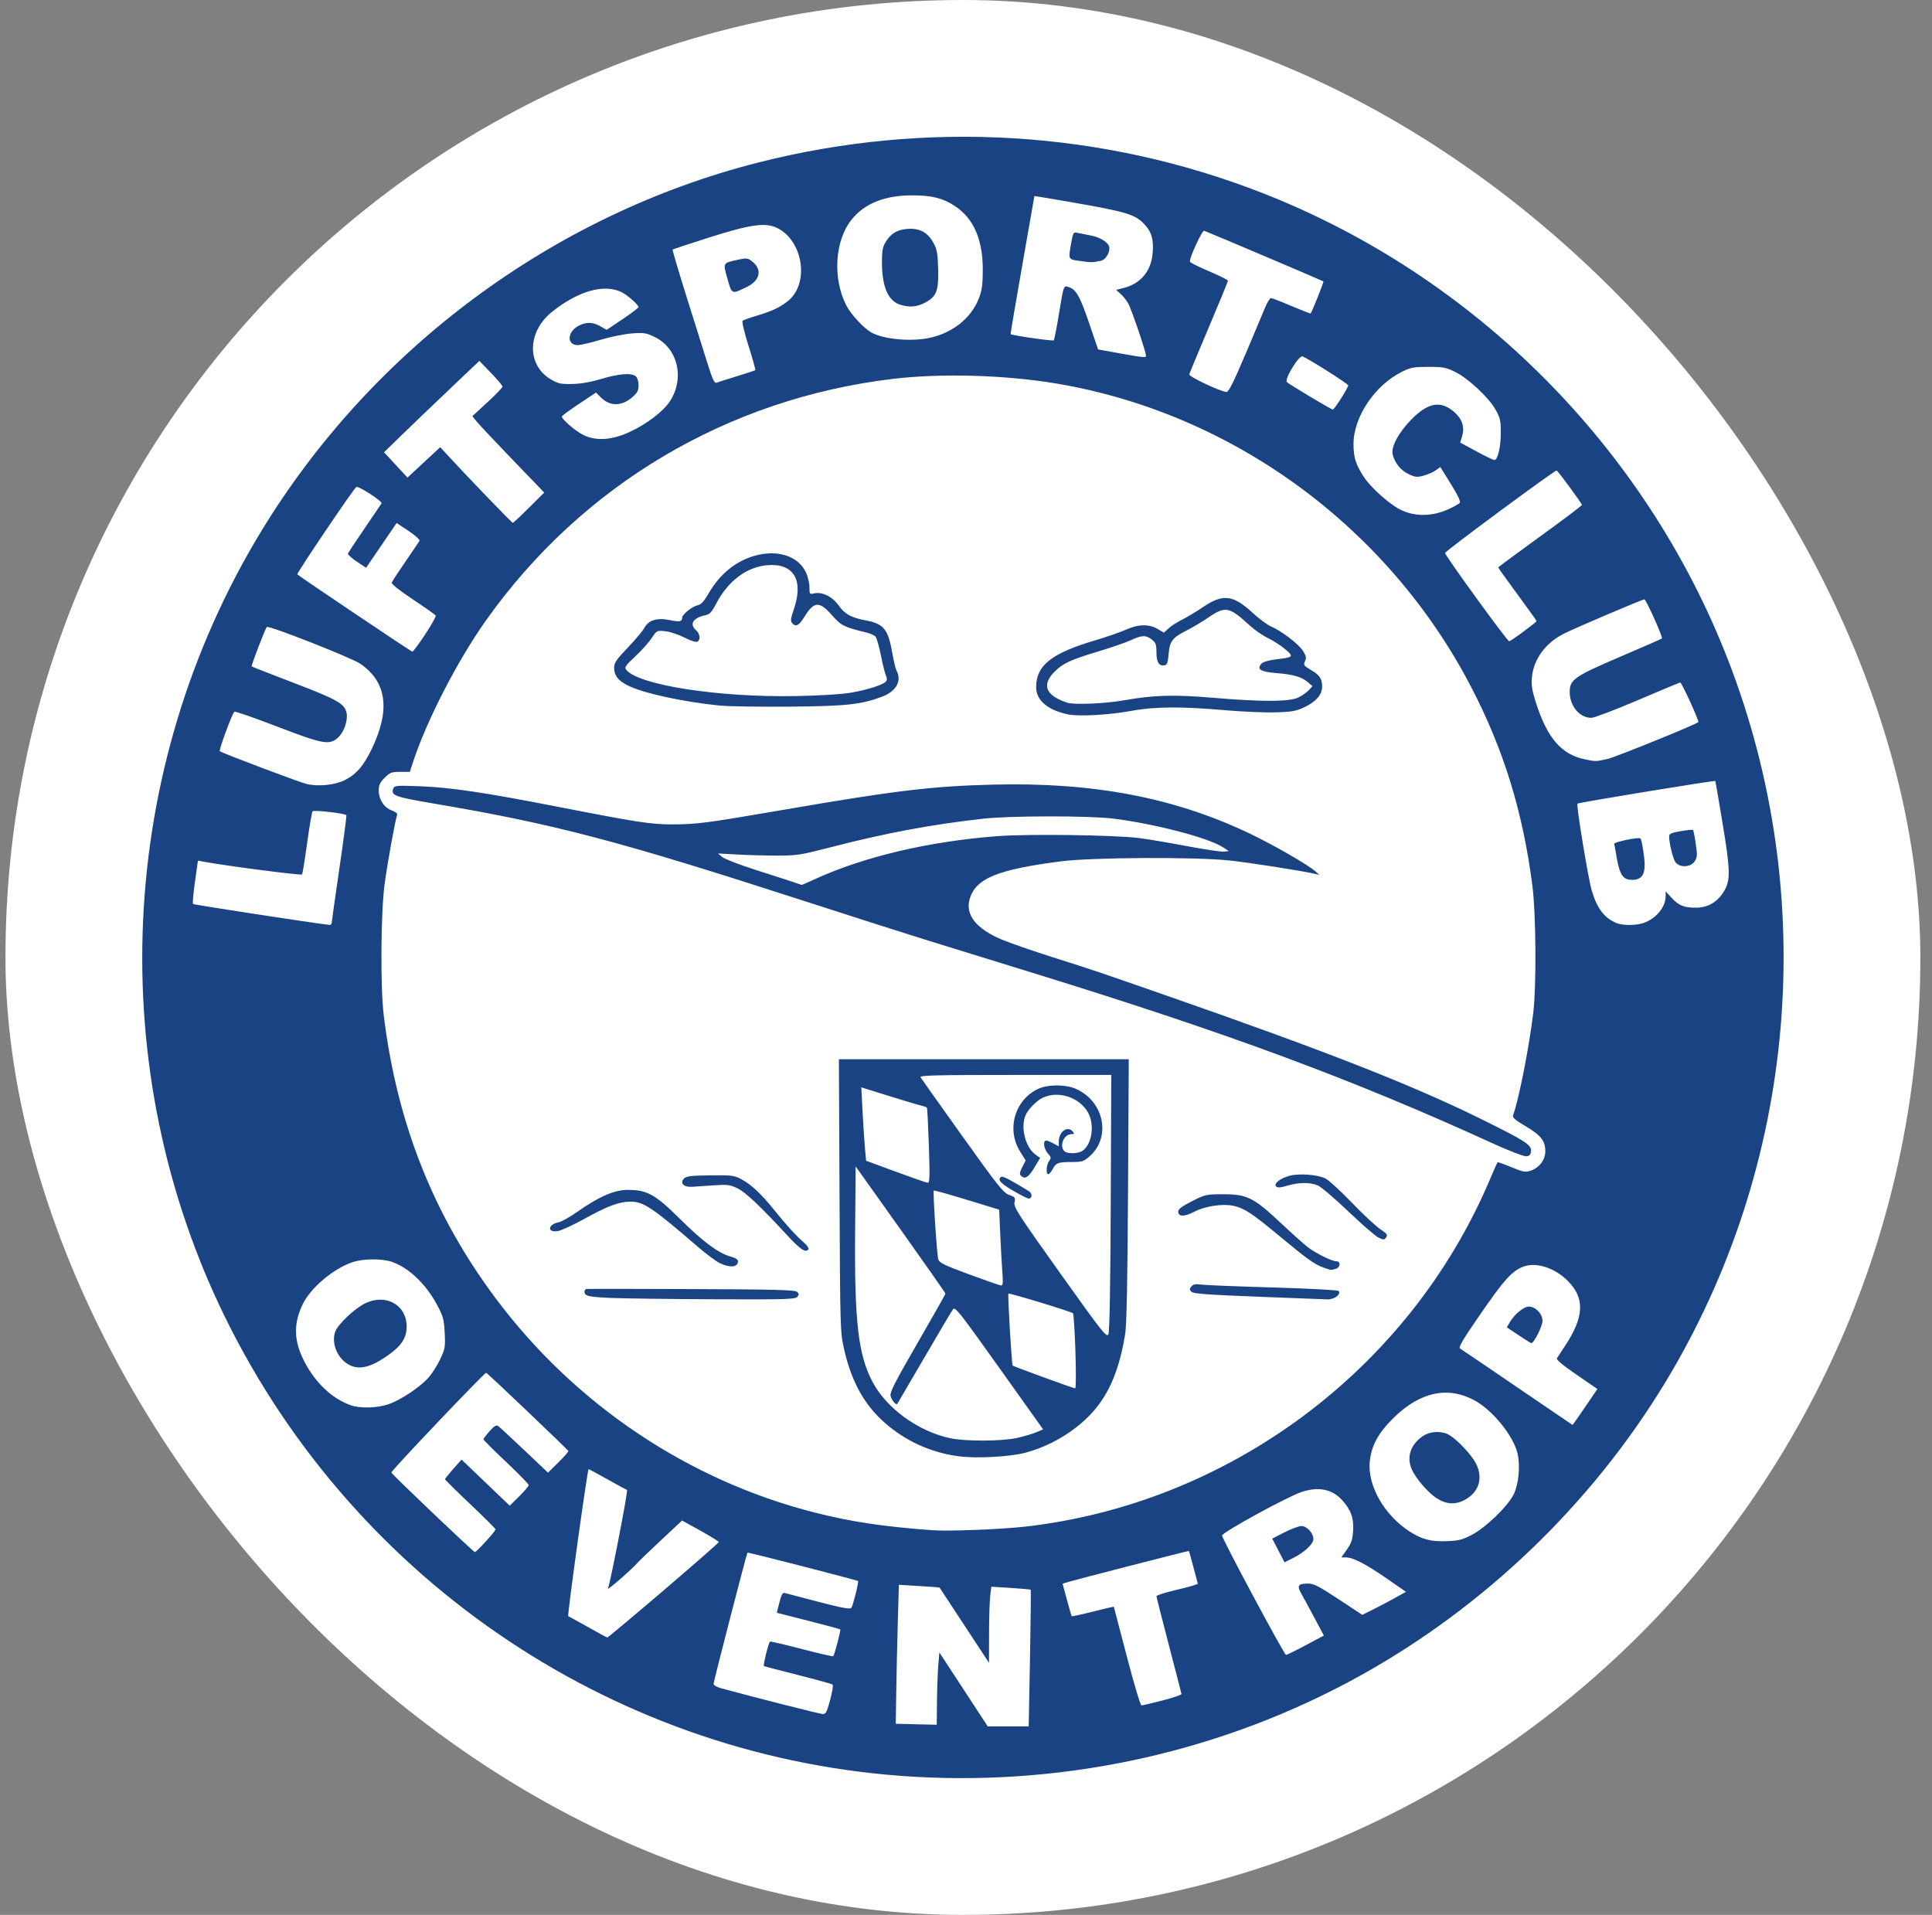 <svg fill="none" height="112" viewBox="0 0 113 112" width="113" xmlns="http://www.w3.org/2000/svg"><rect x="0" y="0" width="113" height="112" fill="#808080" stroke="none"/><rect fill="#fff" height="112" rx="56" width="112" x=".319"/><path d="m53.463 103.919c-17.204-.994-32.626-11.27-40.279-26.836-7.162-14.566-6.371-32.066 2.078-45.983 6.479-10.673 17.08-18.544 29.084-21.594 9.847-2.502 20.157-1.876 29.516 1.793 12.389 4.856 22.343 14.826 27.18 27.225 5.423 13.9 4.062 29.639-3.663 42.365-4.302 7.086-10.562 13.098-17.835 17.126-7.903 4.377-16.973 6.431-26.08 5.904zm6.78-6.925c.042-2.188.059-3.994.039-4.013-.02-.018-.546-.066-1.168-.106l-1.132-.072-.066.545c-.036.3-.067 1.301-.068 2.226l-.003 1.681-1.438-2.19c-.791-1.205-1.445-2.199-1.454-2.21-.009-.011-.548-.052-1.198-.091l-1.182-.071-.063 2.23c-.035 1.226-.075 3.055-.09 4.064l-.027 1.834 1.198.029 1.198.028.013-1.353c.007-.744.042-1.697.076-2.116l.063-.763 1.415 2.164 1.415 2.164h1.198 1.198zm-11.689 2.433c.123-.458.188-.863.144-.9-.043-.037-.951-.288-2.017-.557s-1.966-.505-2.001-.524c-.059-.032.265-1.343.354-1.432.022-.022.854.171 1.848.43.994.259 1.827.451 1.851.426.076-.076.457-1.523.413-1.567-.023-.023-.868-.252-1.877-.508l-1.835-.466.152-.603c.119-.47.188-.592.317-.553.091.027.986.261 1.99.521 1.447.374 1.841.444 1.907.338.104-.169.437-1.512.386-1.56-.056-.054-6.438-1.694-6.468-1.662-.048.05-1.983 7.543-1.983 7.678 0 .074.195.188.433.253 1.842.505 5.777 1.504 5.95 1.51.182.007.245-.112.436-.824zm19.442.03c.617-.159 1.115-.329 1.107-.379-.008-.05-.341-1.338-.739-2.862s-.724-2.81-.724-2.858c0-.048.448-.194.994-.324s1.091-.274 1.21-.318l.215-.08-.251-.95c-.138-.523-.26-.96-.27-.972-.019-.021-6.738 1.708-7.168 1.845l-.22.07.25.933c.138.513.266.949.285.968.019.019.579-.102 1.243-.27.664-.168 1.212-.296 1.218-.285s.346 1.315.758 2.898c.412 1.584.798 2.877.86 2.875.062-.001.617-.132 1.234-.291zm8.373-3.229 1.06-.568-.523-.986c-.288-.542-.637-1.186-.776-1.431-.291-.513-.222-.62.4-.623.302-.001.642.175 1.762.915l1.387.917.635-.318c.349-.175.924-.478 1.277-.674l.642-.356-1.101-.764c-1.235-.857-1.987-1.248-2.4-1.25l-.278-.001.325-.46c.262-.372.332-.582.363-1.095.045-.753-.123-1.221-.65-1.803-.575-.636-1.389-.796-2.368-.466-.859.289-4.662 2.374-4.646 2.546.021.234 3.637 6.983 3.741 6.983.049 0 .567-.256 1.149-.568zm-1.599-5.545-.36-.693.72-.368c.396-.202.843-.367.993-.366.315.002.696.417.696.759 0 .287-.528.783-1.176 1.106l-.513.256zm-35.959 2.338c1.776-1.516 3.229-2.788 3.229-2.828 0-.04-.483-.34-1.073-.666l-1.073-.594-1.196 1.118c-.658.615-1.288 1.22-1.4 1.345-.396.441-1.787 1.652-1.739 1.515.172-.489 1.186-5.74 1.114-5.766-.049-.017-.571-.302-1.16-.632-.589-.33-1.078-.593-1.087-.584-.079.085-1.256 8.576-1.191 8.599.047.017.567.303 1.156.636.589.333 1.098.607 1.131.61.033.002 1.513-1.236 3.289-2.752zm-10.395-2.865c.313-.346.57-.662.57-.704 0-.041-.665-.705-1.479-1.474-.813-.77-1.478-1.427-1.478-1.461.001-.034.219-.306.484-.605l.483-.544 1.409 1.349 1.409 1.349.554-.547c.305-.301.554-.597.554-.658s-.597-.674-1.326-1.361-1.324-1.281-1.322-1.318c.002-.038.165-.251.361-.473.265-.3.394-.379.499-.306.078.054.767.691 1.53 1.415l1.389 1.316.608-.601c.334-.33.596-.629.581-.664-.04-.096-4.746-4.577-4.807-4.577-.111 0-5.574 5.747-5.545 5.834.039.118 4.796 4.649 4.886 4.655.037.002.324-.279.637-.624zm57.682-.393c.821-.43 2.114-1.688 2.444-2.377.29-.607.384-1.675.211-2.397-.247-1.029-1.464-2.52-2.52-3.088-1.566-.843-3.187-.487-4.734 1.039-.888.876-1.285 1.603-1.382 2.532-.147 1.405.844 3.149 2.335 4.106.722.464 1.238.598 2.167.563.697-.026.913-.081 1.479-.378zm-2.062-2.129c-.508-.322-1.248-1.182-1.471-1.711-.306-.725-.056-1.448.67-1.937.369-.248.932-.302 1.381-.131.38.144 1.216.955 1.597 1.55.572.89.369 1.81-.506 2.302-.563.316-1.094.293-1.671-.073zm-24.148 1.665c11.978-1.336 22.528-9.188 27.236-20.271.236-.557.444-1.029.462-1.049.018-.021.382.108.809.286.686.285.817.31 1.124.209.507-.167.864-.637.864-1.137 0-.609-.251-.93-1.145-1.461-.617-.367-.791-.518-.742-.647.321-.827.953-4.041 1.186-6.025.185-1.582.156-5.77-.053-7.386-.56-4.348-1.674-7.963-3.592-11.653-4.857-9.345-13.945-15.995-24.229-17.73-2.988-.504-6.752-.613-9.569-.277-9.678 1.154-18.193 6.205-23.811 14.124-1.681 2.369-3.491 5.891-4.283 8.328l-.174.535h-.563c-.504 0-.599.036-.91.346-.275.274-.347.428-.346.739.001.53.31 1.006.76 1.169.221.08.347.184.317.261-.112.292-.574 2.847-.736 4.068-.22 1.663-.249 5.995-.051 7.628.764 6.307 2.909 11.726 6.581 16.623 4.643 6.193 11.272 10.63 18.676 12.5 2.1.53 3.981.812 6.833 1.022.925.068 3.953-.047 5.354-.203zm-3.825-4.125c-1.514-.206-2.841-.772-4.032-1.72-1.369-1.09-2.202-2.511-2.661-4.539-.226-1-.231-1.153-.267-8.989l-.037-7.972h8.477 8.477l-.043 7.666c-.03 5.35-.08 7.892-.167 8.414-.441 2.664-1.274 4.232-2.915 5.489-.885.678-1.925 1.19-2.951 1.452-.933.238-2.864.337-3.882.198zm3.442-1.075c.401-.091.903-.24 1.117-.331l.388-.166-2.567-3.604c-2.352-3.301-2.579-3.588-2.708-3.413-.077.105-.834 1.383-1.683 2.84-.849 1.457-1.557 2.667-1.574 2.689-.069.089-.326-.218-.388-.463-.054-.214.234-.779 1.571-3.093.9-1.557 1.637-2.861 1.637-2.896s-1.182-1.724-2.626-3.752l-2.626-3.688-.031 3.768c-.044 5.308.18 7.252 1.02 8.837.817 1.542 2.655 2.879 4.519 3.288.89.195 3.063.187 3.952-.015zm3.395-5.056c-.04-1.191-.103-2.195-.141-2.231-.1-.099-3.727-1.202-3.779-1.15-.05.05.193 4.149.249 4.208.05.052 3.545 1.328 3.654 1.333.051.003.058-.93.016-2.16zm2.066-8.71.031-7.462h-5.619c-4.659 0-5.605.023-5.538.136.045.075 1.143 1.622 2.441 3.439 2.081 2.914 2.404 3.319 2.739 3.44.349.126.375.162.318.444-.055.277.205.68 2.661 4.125 2.509 3.519 2.731 3.8 2.829 3.579.07-.157.118-2.787.138-7.701zm-5.715-.693c-.739-.43-.933-.659-.687-.81.088-.054.562.192 1.602.83.228.14.222.446-.008.442-.064-.001-.472-.209-.907-.462zm.459-.875c-.088-.088-.068-.213.081-.504l.198-.387-.327-.525c-.815-1.309-.302-3.045 1.085-3.674.577-.262 1.6-.253 2.201.019 1.639.741 2.05 2.824.777 3.94-.34.299-.439.33-1.028.33-.805 0-.942.051-1.133.42-.084.161-.197.293-.251.293-.151 0-.118-.546.046-.77.128-.174.124-.222-.037-.402-.214-.238-.317-.593-.219-.751.047-.076.189-.047.446.091l.378.202v-.283c0-.576.515-.945.816-.583.106.127.092.153-.082.153-.439 0-.719.687-.407.998.17.169.808.153 1.065-.027.557-.39.717-1.53.313-2.242-.512-.903-1.758-1.296-2.674-.843-.317.157-.767.605-.94.937-.357.684-.073 1.923.544 2.372l.274.199-.345.576c-.339.566-.55.69-.781.459zm-1.084 5.643c-.033-.434-.088-1.435-.123-2.224l-.064-1.434-1.893-.578c-1.041-.318-1.91-.561-1.931-.54-.059.059.182 3.754.263 4.024.061.204.344.341 1.802.879.951.351 1.792.643 1.868.65.11.01.126-.148.079-.777zm-4.298-7.386c-.041-1.191-.09-2.193-.111-2.228s-.164-.091-.319-.125c-.155-.034-1.011-.289-1.902-.567l-1.62-.505.076 1.445c.042.795.105 1.76.141 2.146l.065.701 1.734.641c.954.352 1.796.644 1.872.649.114.007.125-.366.064-2.157zm-18.56 8.894c-1.355-.058-1.581-.111-1.581-.368 0-.081.057-.153.127-.161.07-.008 2.835-.004 6.145.009 4.907.019 6.044.049 6.161.162.118.113.121.167.013.296-.116.139-.695.156-4.836.138-2.587-.011-5.301-.045-6.03-.076zm37.786-.075c-2.918-.112-3.754-.174-3.867-.286-.122-.122-.123-.169-.004-.312.108-.13.244-.155.603-.107.255.034 2.138.108 4.184.167s3.764.149 3.817.202c.181.181-.246.509-.644.494-.202-.008-2.042-.079-4.089-.157zm3.845-1.708c-.521-.186-.935-.483-2.591-1.858-1.577-1.31-2.028-1.607-2.659-1.748-.621-.139-1.662.015-2.278.337-.592.309-.958.31-.958.004 0-.152.204-.307.804-.611.78-.396.834-.407 1.836-.407 1.379 0 1.774.196 3.327 1.651.645.605 1.363 1.248 1.595 1.43.468.367 1.419.839 1.694.84.267.002.224.372-.051.446-.289.077-.26.081-.719-.083zm-35.308-.259c-.224-.112-.794-.535-1.265-.942-2.709-2.337-3.203-2.665-3.984-2.648-.665.015-1.31.259-2.668 1.008-.653.36-1.347.68-1.542.712-.639.104-.604-.384.037-.512.172-.034.67-.314 1.106-.621 1.244-.876 2.164-1.277 2.93-1.277 1.144 0 1.605.255 3.05 1.683 1.367 1.353 2.273 2.029 2.969 2.215.297.079.439.173.439.289 0 .342-.484.384-1.071.093zm3.926-1.65c-1.584-1.714-2.408-2.491-2.892-2.725-.424-.205-.578-.224-1.369-.171-.49.033-1.068.072-1.286.086-.486.033-.724-.223-.457-.49.133-.133.426-.167 1.528-.18 1.244-.015 1.402.004 1.802.217.599.319 1.156.839 1.934 1.804.729.905 1.261 1.487 1.748 1.914.178.156.297.328.263.382-.15.243-.466.035-1.272-.838zm34.603.158c-.18-.088-.974-.778-1.763-1.532-.789-.754-1.593-1.437-1.785-1.517-.457-.191-1.105-.185-1.779.014-.407.121-.57.132-.656.044-.158-.161.237-.473.787-.622.56-.151 1.662-.067 2.107.162.196.101.884.732 1.529 1.403.645.671 1.39 1.368 1.656 1.547.415.28.465.35.357.494-.115.153-.153.154-.454.006zm6.6-5.548c-8.105-3.701-15.384-6.4-26.619-9.87-2.384-.736-5.298-1.637-6.476-2.002-1.178-.365-4.391-1.391-7.139-2.281-10.857-3.515-14.534-4.481-21.647-5.688-2.27-.385-2.492-.469-2.334-.881.064-.166.196-.177 1.571-.125 1.759.066 3.805.37 8.029 1.196 4.696.918 5.48 1.038 6.749 1.034 1.423-.004 1.94-.073 6.662-.885 6.387-1.098 8.511-1.352 12.085-1.441 5.859-.146 10.598.76 15.015 2.872 1.369.654 3.373 1.808 3.815 2.196l.242.213-.255-.06c-.784-.184-3.908-.671-5.048-.788-2.05-.21-7.98-.178-9.791.052-3.713.472-5.004.999-5.361 2.19-.28.933.373 1.76 1.891 2.395.469.196 1.81.66 2.978 1.031 2.424.769 2.483.789 6.612 2.228 9.305 3.244 14.358 5.225 18.358 7.195 2.652 1.307 3.032 1.55 2.99 1.916-.025.213-.092.283-.287.299-.14.011-1.058-.346-2.04-.794zm-39.56-15.413c2.862-1.311 6.636-2.203 10.632-2.513 1.802-.14 6.857-.074 8.327.108.477.059 1.727.27 2.778.468 1.051.198 2.038.345 2.193.326l.282-.034-.357-.229c-.866-.555-4.015-1.374-6.425-1.671-1.38-.17-5.998-.168-7.547.004-3.018.335-5.727.84-8.864 1.651-1.848.478-2.062.512-3.213.511-.678-0-1.738-.029-2.355-.063l-1.122-.062.255.209c.14.115.989.444 1.887.731 1.545.494 2.74.884 2.765.901.006.004.35-.147.765-.337zm14.805-9.637c-1.195-.255-1.863-.827-1.863-1.592 0-1.271.895-1.983 3.442-2.736.682-.202 1.495-.484 1.808-.627.71-.325 1.352-.339 1.856-.042l.369.217.266-.249c.146-.137.509-.371.807-.519.298-.149.837-.472 1.198-.719 1.166-.797 1.759-.734 2.894.306.395.362.884.727 1.089.813.602.251 1.636 1.04 1.88 1.434.184.297.206.41.116.606-.101.22-.071.263.342.505.515.301.66.515.66.974 0 .467-.331.861-.997 1.187-.51.25-.725.29-1.706.322-.617.02-1.964-.037-2.993-.127-2.561-.223-4.103-.211-5.478.043-1.291.239-3.066.336-3.689.203zm3.249-.819c1.758-.313 2.944-.347 5.239-.153 2.905.246 4.487.238 5.004-.026.221-.113.493-.305.604-.429l.203-.224-.28-.24c-.355-.305-.846-.447-1.809-.523-.969-.076-1.21-.236-.87-.576.083-.082.438-.183.79-.224 1.062-.123 1.093-.155.58-.594-.243-.208-.697-.502-1.007-.652-.31-.15-.793-.484-1.074-.742-1.198-1.101-1.424-1.145-2.41-.47-.357.244-.925.583-1.261.753-.852.43-1.009.633-1.071 1.385-.041.497-.089.632-.234.66-.327.062-.479-.176-.479-.751 0-.463-.039-.571-.269-.751-.345-.271-.58-.265-1.222.034-.287.134-1.151.432-1.92.663-1.613.485-2.058.691-2.543 1.175-.784.783-.527 1.408.753 1.824.391.127 2.212.049 3.277-.14zm-23.623.302c-2.139-.213-4.48-.725-5.373-1.175-.573-.289-.797-.581-.797-1.039 0-.287.127-.474.802-1.178.441-.46.877-.982.97-1.16.229-.443.757-.601 1.486-.445.56.12.72.089.72-.139 0-.194.588-.665.908-.73.195-.039.364-.219.623-.668.705-1.219 1.698-1.997 2.904-2.277 1.246-.289 2.364.11 2.793.997.119.245.216.642.216.881 0 .425.006.433.292.37.467-.102 1.058.196 1.428.721.347.492.723.7 1.55.856 1.092.207 1.33.501 1.586 1.964.076.436.185.88.242.987.319.595-.027 1.209-.854 1.518-1.23.46-2.083.551-5.417.58-1.739.015-3.575-.014-4.08-.064zm7.675-.754c1.007-.168 1.949-.478 2.076-.683.043-.069.034-.205-.019-.304-.053-.098-.185-.621-.293-1.16-.109-.54-.251-1.046-.317-1.125s-.309-.19-.541-.246c-1.317-.321-1.474-.401-2.023-1.024-.726-.824-1.041-.804-1.6.105-.325.527-.508.619-.721.362-.099-.119-.079-.28.098-.789.59-1.703.01-2.703-1.504-2.595-1.231.088-2.334.911-3.04 2.265-.248.476-.373.612-.612.661-.733.151-.97.529-.555.885.238.203.27.592.056.674-.082.031-.424-.085-.76-.258-.337-.173-.834-.337-1.106-.362-.489-.047-.497-.043-.784.397-.16.244-.591.726-.959 1.071-.595.557-.654.646-.528.797.74.89 5.393 1.609 9.895 1.529 1.398-.025 2.663-.103 3.238-.198zm42.946 41.781.718-1.053-1.22-.837c-.788-.54-1.195-.88-1.149-.959.039-.067.24-.374.447-.682 1.156-1.724 1.207-2.84.175-3.86-.787-.779-1.887-1.111-2.637-.798-.638.266-1.094.777-2.457 2.752-1.023 1.482-1.302 1.953-1.193 2.016.078.045 1.587 1.069 3.354 2.275 1.767 1.206 3.22 2.194 3.228 2.196.009.002.339-.47.733-1.049zm-3.889-4.198-.691-.463.182-.311c.263-.45.813-.903 1.097-.903.398 0 .808.424.808.835 0 .31-.498 1.303-.654 1.304-.029 0-.363-.208-.743-.463zm-66.081 4.028c.722-.252 1.845-1.007 2.334-1.566.202-.231.504-.709.672-1.062.283-.594.302-.708.262-1.528-.038-.78-.088-.972-.421-1.601-.655-1.242-1.644-2.197-2.645-2.556-.573-.205-1.681-.201-2.312.008-1.116.37-2.452 1.49-2.919 2.448-.566 1.16-.534 2.185.108 3.404.646 1.228 1.611 2.133 2.684 2.516.562.201 1.565.173 2.237-.062zm-2.4-2.342c-.628-.383-.959-1.218-.743-1.873.143-.433 1.13-1.374 1.762-1.68 1.213-.587 2.424.094 2.424 1.362 0 .629-.286 1.093-.99 1.605-1.103.802-1.817.973-2.453.586zm-.942-25.8c.001-.07.203-1.502.449-3.183s.431-3.084.41-3.118c-.067-.108-1.897-.32-1.976-.229-.042.048-.185.879-.318 1.848-.133.969-.267 1.799-.297 1.846-.044.068-4.49-.509-5.775-.75l-.315-.059-.175 1.236c-.096.68-.146 1.264-.111 1.3.047.047 7.115 1.131 7.979 1.224.07.007.128-.044.128-.114zm76.704.01c.756-.256 1.316-.928 1.316-1.579v-.279l.343.373c.417.455.733.584 1.423.582.701-.002 1.25-.318 1.634-.939.406-.656.395-1.206-.086-4.102-.214-1.289-.397-2.355-.407-2.369-.034-.047-8.001 1.26-8.064 1.323-.08.08.63 4.388.838 5.091.314 1.058.743 1.615 1.466 1.903.348.139 1.121.137 1.537-.004zm-1.218-2.789c-.118-.15-.252-.564-.32-.993-.065-.405-.134-.788-.154-.851-.035-.109 1.44-.415 1.536-.319.08.08.247 1.126.247 1.546 0 .602-.222.875-.712.875-.301 0-.443-.061-.597-.257zm3.098-.793c-.146-.223-.36-1.114-.36-1.5 0-.141.143-.204.675-.297.371-.065.698-.095.725-.067.028.028.1.392.16.809.096.663.087.792-.065 1.024-.238.364-.905.381-1.135.03zm-77.811-4.786c.676-.343 1.102-.84 1.584-1.849 1.084-2.272.861-3.892-.685-4.954-.511-.351-5.354-2.256-5.465-2.149-.096.093-.928 2.263-.884 2.306.02.019 1.137.457 2.483.972 2.523.965 2.944 1.204 3.061 1.736.094.429-.135 1.117-.48 1.439-.51.476-.869.412-3.603-.639-1.325-.509-2.44-.896-2.478-.859-.138.136-.915 2.245-.85 2.308.103.099 4.603 1.8 5.064 1.915.684.169 1.668.071 2.253-.226zm73.83-1.227c.438-.095 5.034-1.955 5.331-2.159.066-.045-.983-2.339-1.062-2.323-.048.01-1.17.479-2.493 1.044-1.323.565-2.539 1.026-2.703 1.026-.691-.001-1.266-.69-1.266-1.516 0-.719.275-.911 2.957-2.058 1.318-.564 2.414-1.043 2.436-1.066.07-.07-.926-2.288-1.027-2.288-.12 0-4.039 1.67-4.701 2.003-1.085.546-1.786 1.507-1.878 2.575-.037.434.016.77.227 1.433.677 2.122 1.508 3.077 2.917 3.354.613.12.577.121 1.261-.026zm-69.137-7.293c.371-.556.649-1.052.618-1.103-.031-.05-.634-.475-1.339-.945-.8-.533-1.264-.903-1.232-.986.028-.072.389-.625.803-1.227.414-.603.781-1.147.817-1.209.038-.066-.228-.308-.635-.579l-.7-.465-.893 1.309-.892 1.309-.551-.365c-.303-.201-.531-.415-.507-.475.024-.061.464-.725.977-1.476.513-.751.957-1.403.985-1.448.072-.116-1.348-1.04-1.477-.961-.155.096-3.505 5.055-3.451 5.109.13.13 6.665 4.522 6.73 4.523.042.001.379-.454.75-1.01zm64.243-.164c.42-.31.764-.585.764-.611 0-.025-.505-.732-1.122-1.571-.617-.839-1.122-1.544-1.122-1.567 0-.023 1.101-.839 2.446-1.812 1.345-.973 2.446-1.804 2.448-1.846.003-.088-1.413-2.012-1.481-2.012-.141 0-6.523 4.718-6.523 4.822 0 .152 3.638 5.162 3.748 5.162.043 0 .422-.254.842-.564zm-58.167-7.247.889-.884-1.856-1.927c-1.021-1.06-1.966-2.065-2.102-2.234l-.246-.308.883-.812c.486-.447.883-.859.883-.915 0-.057-.305-.419-.678-.804l-.678-.701-1.74 1.653c-.957.909-2.211 2.112-2.788 2.672l-1.048 1.019.686.74.686.74.958-.889.958-.889.512.557c1.102 1.199 3.677 3.868 3.732 3.868.032 0 .458-.398.947-.884zm53.753.1c.322-.144.628-.314.682-.378.065-.078-.104-.44-.518-1.107l-.615-.991-.272.193c-.149.106-.469.246-.711.311-.387.104-.493.092-.888-.099-.454-.22-.792-.639-.917-1.14-.109-.435.345-1.286 1.091-2.046.99-1.009 1.742-1.13 2.54-.41.447.403.589.878.423 1.417l-.105.343.946.511c.52.281.994.511 1.053.511.195 0 .374-.753.376-1.579.002-.713-.036-.883-.298-1.355-.392-.706-1.584-1.826-2.354-2.21-.548-.274-.709-.305-1.579-.306-.85-.001-1.038.033-1.53.276-1.609.793-2.857 2.651-2.855 4.25.001.782.14 1.213.626 1.94.414.619 1.458 1.55 2.109 1.881.828.42 1.836.416 2.795-.013zm-47.856-4.533c.988-.461 1.943-1.188 2.333-1.776.887-1.338.48-3.109-.866-3.767-.505-.247-.634-.268-1.345-.216-.432.032-1.255.199-1.828.371-.573.172-1.18.313-1.348.313-.592 0-.63-.686-.059-1.06.453-.297.9-.317 1.355-.061l.404.227.931-.625c.512-.344.931-.661.931-.705 0-.129-.638-.695-.972-.863-1.025-.515-2.536-.095-4.083 1.136-1.464 1.164-1.497 3.122-.067 3.959.42.246.579.28 1.247.266.5-.01 1.084-.112 1.683-.292 1.034-.311 1.772-.37 2.024-.162.102.085.169.291.169.524 0 .312-.068.444-.359.699-.616.54-1.313.549-1.839.024l-.291-.291-.999.664c-.549.365-.999.696-.999.734 0 .172.813.867 1.275 1.09.742.359 1.664.294 2.703-.191zm41.602-1.964c.229-.363.417-.702.417-.754 0-.089-2.32-1.56-2.675-1.696-.211-.081-1.076 1.34-.914 1.502.132.132 2.597 1.607 2.687 1.608.037 0.0.255-.296.484-.659zm-5.618-2.524c.505-1.191 1.026-2.428 1.157-2.751.131-.322.291-.586.356-.586.065-0.0.608.209 1.208.465.6.256 1.101.451 1.114.433.101-.14.778-1.843.746-1.876-.03-.03-6.113-2.614-6.971-2.961-.119-.048-.894 1.634-.835 1.811.018.056.526.309 1.128.563.602.254 1.094.501 1.094.549s-.501 1.269-1.114 2.715-1.129 2.689-1.147 2.762c-.033.132 1.82 1.008 2.175 1.029.126.007.402-.539 1.087-2.155zm-29.733 1.237c.573-.176 1.061-.338 1.085-.359s-.154-.66-.395-1.421c-.242-.766-.398-1.419-.349-1.464.049-.044.432-.183.853-.308.897-.267 1.378-.499 1.839-.886 1.218-1.024.847-3.466-.643-4.226-.688-.35-1.573-.229-4.03.554-1.139.363-2.088.677-2.109.699s.349 1.276.824 2.788c.475 1.512 1.026 3.268 1.225 3.903.276.88.397 1.14.51 1.097.081-.031.617-.201 1.19-.378zm-.541-5.701c-.269-.942-.282-.916.584-1.11.516-.115.589-.109.833.072.635.472.508 1.134-.294 1.519-.893.43-.86.444-1.124-.482zm24.479 4.502c0-.226-.859-2.752-1.044-3.069-.114-.196-.32-.453-.458-.571l-.25-.215.448-.113c.988-.248 1.603-.985 1.692-2.025.065-.762-.047-1.207-.408-1.617-.584-.664-1.007-.795-4.543-1.407-1.08-.187-1.964-.335-1.964-.328s-.319 1.822-.707 4.034-.697 4.032-.685 4.043c.078.077 2.471.422 2.522.363.035-.041.165-.693.29-1.45.294-1.786.284-1.755.554-1.675.461.137.676.507 1.213 2.081l.538 1.578 1.224.22c1.426.256 1.581.271 1.581.152zm-3.85-5.544c-.718-.101-.698-.062-.525-1.056.101-.581.134-.64.331-.598.12.025.49.099.821.163.612.118 1.081.443 1.081.748 0 .319-.246.678-.502.731-.486.101-.567.102-1.206.012zm-8.9 4.513c1.385-.263 2.509-1.139 2.97-2.318.184-.471.23-.795.234-1.655.007-1.788-.531-3.027-1.63-3.754-.701-.464-1.349-.626-2.499-.626-1.615 0-2.801.479-3.56 1.438-.966 1.22-1.099 3.401-.304 4.982.271.539 1.045 1.37 1.503 1.615.704.376 2.212.523 3.286.319zm-1.596-1.946c-.72-.208-1.088-1.024-1.098-2.435-.005-.691.035-.936.198-1.212.307-.521.682-.752 1.296-.798.701-.053 1.166.194 1.506.797.216.383.258.605.286 1.518.041 1.31-.098 1.663-.79 2.012-.478.241-.86.273-1.398.117z" fill="#1a4383"/></svg>
